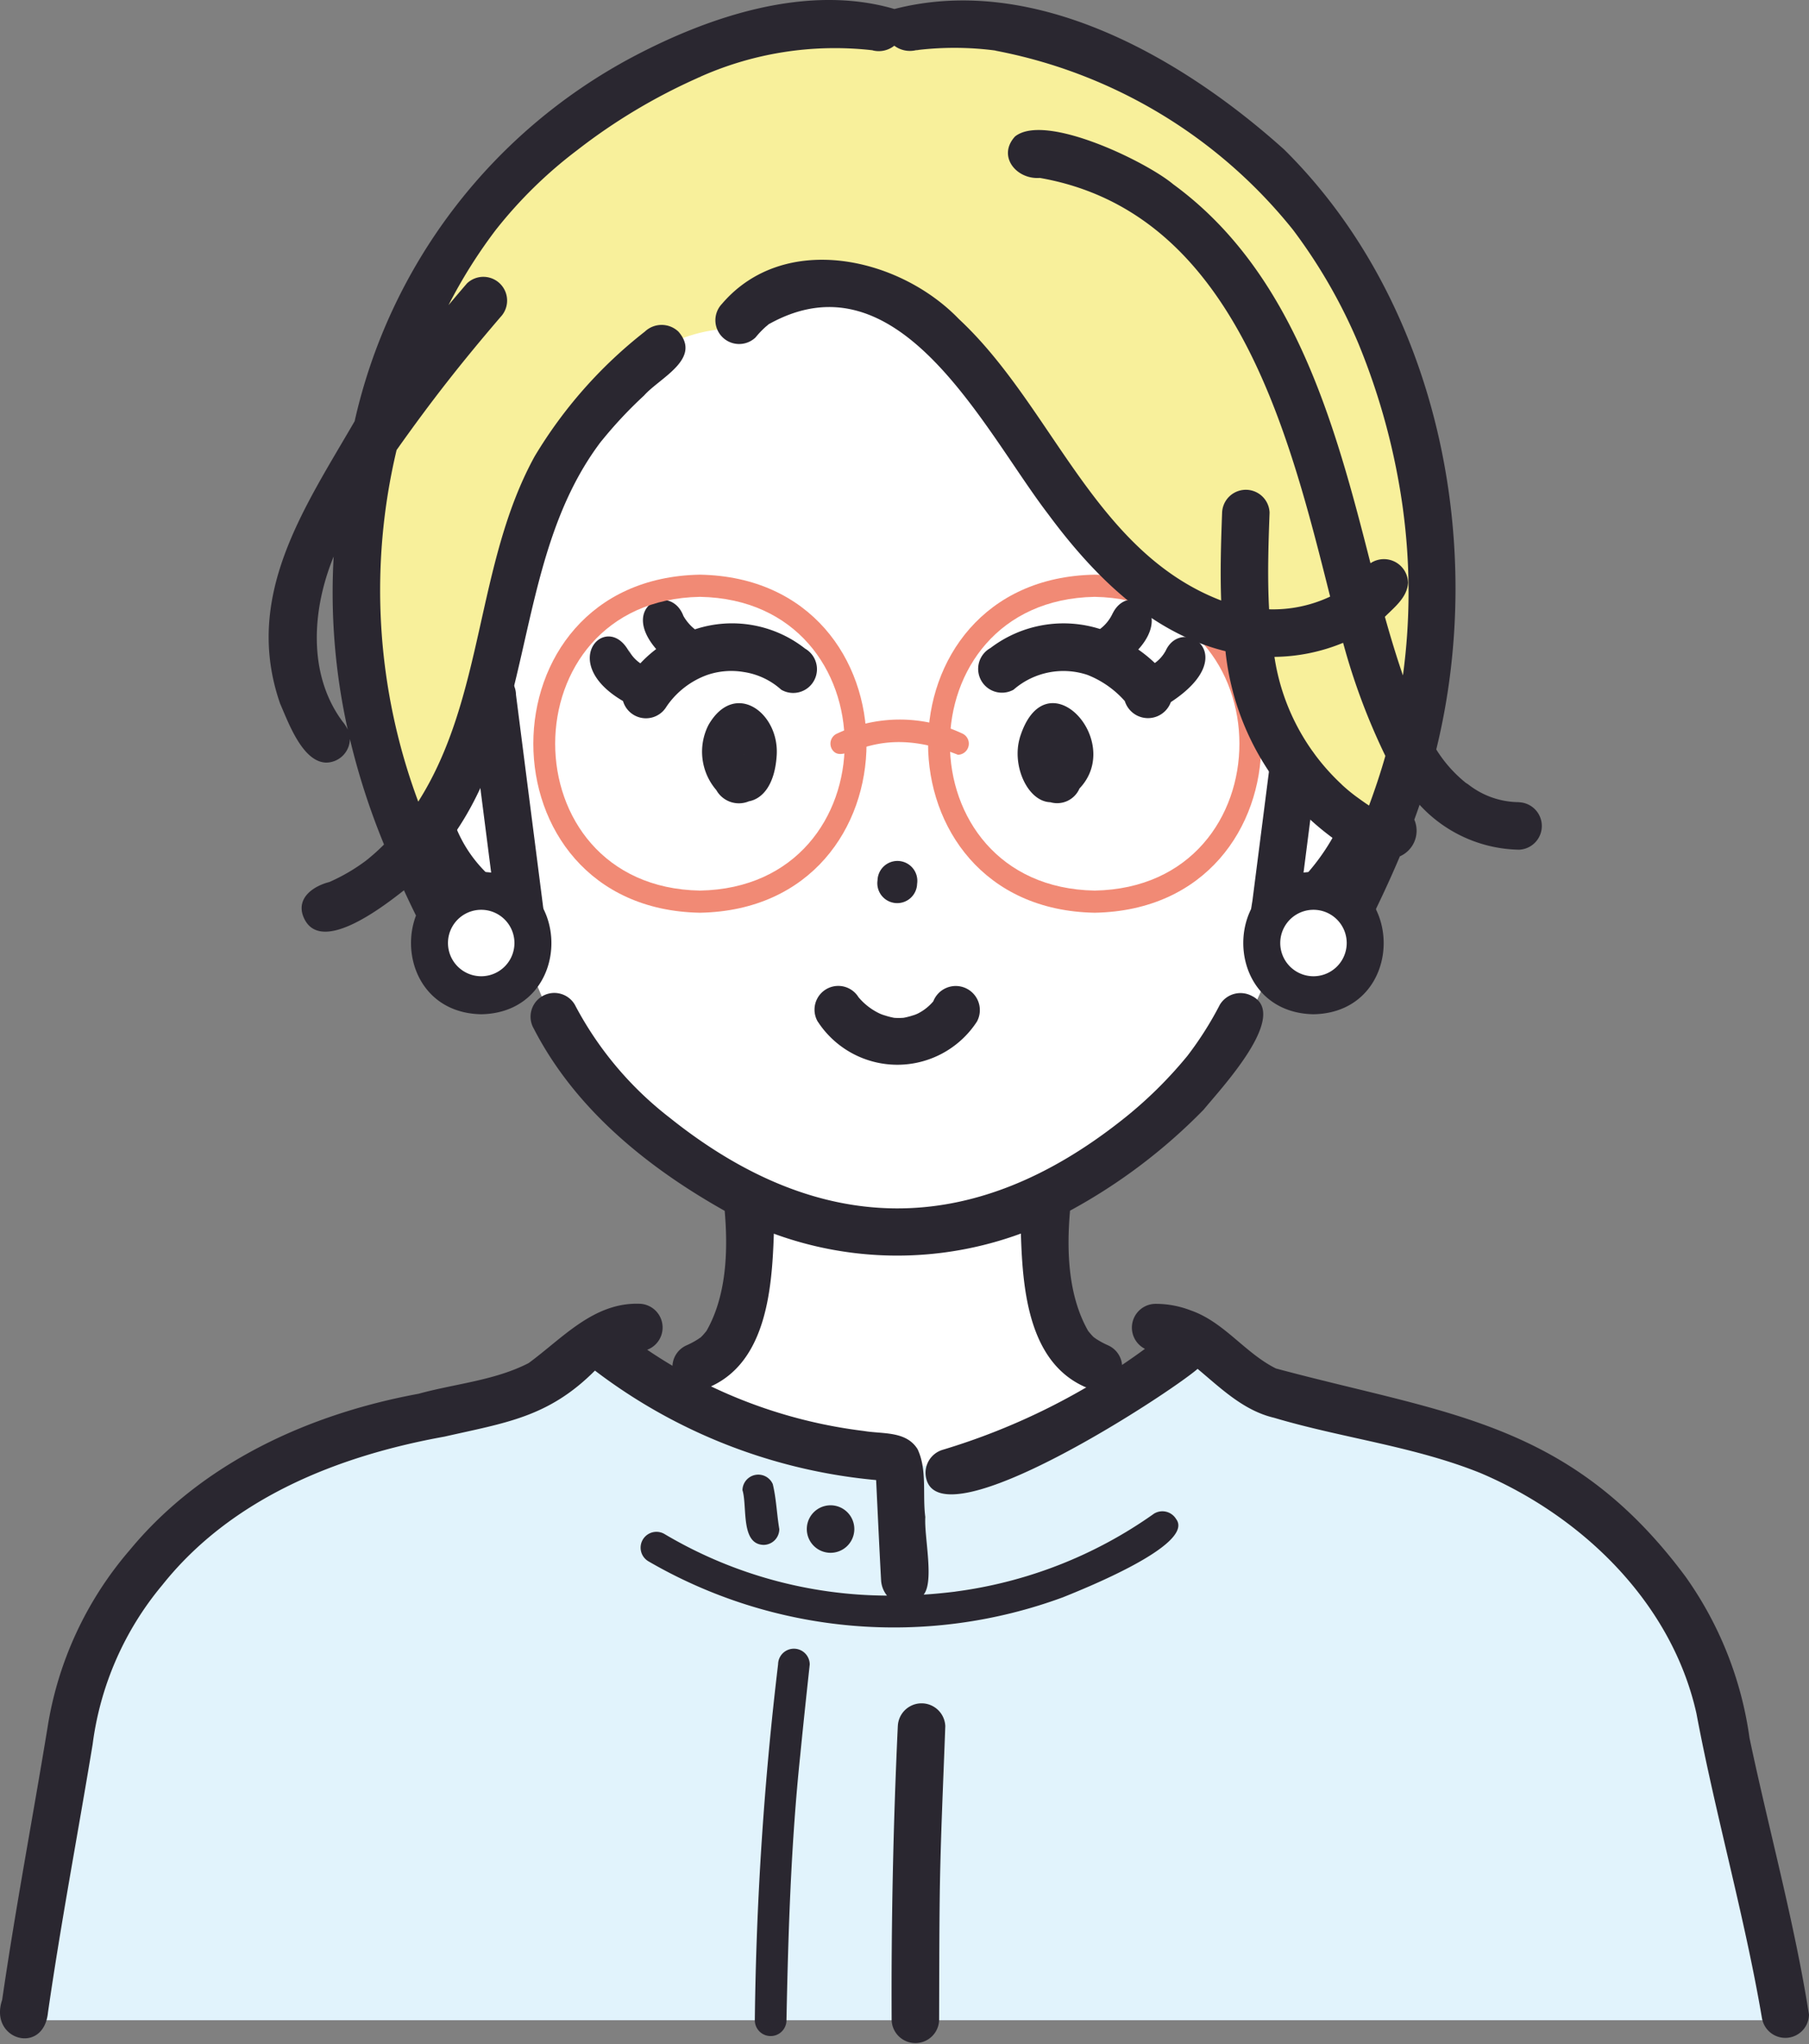 <svg xmlns="http://www.w3.org/2000/svg" xmlns:xlink="http://www.w3.org/1999/xlink" width="102.895" height="116.271" viewBox="0 0 102.895 116.271"><rect x="0" y="0" width="102.895" height="116.271" fill="#808080" stroke="none"/><defs><clipPath id="a"><rect width="102.895" height="116.271" fill="none"/></clipPath></defs><g clip-path="url(#a)"><path d="M69,66.56s2.439,6.511,6.541,8.618c0,0,1.652,8.593,12.634,13.72,0,0,.829,9.009-4.96,10.838,0,0,13.727,16.778,26.032.323,0,0-3.9-.766-4.336-11.161,0,0,11.665-5.979,13.044-14.174,0,0,4.453-.484,6.8-8.164,0,0-4.467-35.287-28.5-35.065S68.337,52.842,69,66.56" transform="translate(-45.505 -20.79)" fill="#fff"/><path d="M36.647,222.865l-3.171,2.457s-19.762,2.935-24.316,13.01-5.147,23.253-5.147,23.253h100.18s-3.225-19.206-5.128-21.711S93,227.979,74.388,225.6l-4.33-3.425s-5.7,8.1-16.07,7.881a27.445,27.445,0,0,1-17.341-7.2" transform="translate(-2.649 -146.666)" fill="#e1f3fc"/><path d="M89.373,3.827S79.7.709,68.489,12.249s-8.946,27.515-8.07,31.092a76.764,76.764,0,0,0,2.37,7.533l4.762-7.533s1.682-21.723,13.241-22.375c0,0,3.053-5.109,9.315-1.631s11.619,18.526,20.179,18.82c0,0-.211,8.783,7.812,11.434,0,0,5.417-13.311,1.4-24.279S104.963,1.131,89.373,3.827" transform="translate(-39.361 -2.273)" fill="#f8f09b"/><path d="M146.838,145.193a1.132,1.132,0,1,0,2.251.2,1.132,1.132,0,1,0-2.251-.2" transform="translate(-96.924 -95.119)" fill="#2a2730"/><path d="M110.955,103.18a6.717,6.717,0,0,0-6.272-1.1,2.651,2.651,0,0,1-.654-.762c-.723-1.922-3.667-.579-1.548,1.884a7.007,7.007,0,0,0-.9.811,2.038,2.038,0,0,1-.714-.849l.118.28c-1.227-2.521-4.234.472-.391,2.715a1.358,1.358,0,0,0,2.467.324,4.756,4.756,0,0,1,2.325-1.81,4.24,4.24,0,0,1,2.081-.165,4.083,4.083,0,0,1,2.125,1.005,1.351,1.351,0,0,0,1.364-2.333" transform="translate(-65.157 -66.28)" fill="#2a2730"/><path d="M117.865,118.93a3.346,3.346,0,0,0,.445,3.706,1.472,1.472,0,0,0,1.854.637c.778-.142,1.484-.948,1.582-2.645.132-2.415-2.4-4.263-3.88-1.7m2.028,1.692a.172.172,0,0,1,.029-.011c-.007.006-.017.006-.029.011" transform="translate(-77.566 -77.692)" fill="#2a2730"/><path d="M170.428,119.667c-.466,1.588.453,3.617,1.739,3.655a1.385,1.385,0,0,0,1.658-.783c2.6-2.733-1.949-7.6-3.4-2.872" transform="translate(-112.423 -77.688)" fill="#2a2730"/><path d="M174.324,103.291a2.064,2.064,0,0,1-.6.669,7.89,7.89,0,0,0-.942-.769c2.049-2.268-.562-3.876-1.458-2.048l.02-.049a2.337,2.337,0,0,1-.737.931,6.861,6.861,0,0,0-6.235,1.084,1.354,1.354,0,1,0,1.316,2.368,4.319,4.319,0,0,1,4.206-.841,5.554,5.554,0,0,1,2.123,1.489,1.381,1.381,0,0,0,2.617.058c4.138-2.715.6-4.969-.305-2.893" transform="translate(-108.038 -66.244)" fill="#2a2730"/><path d="M75.676,127.771a1.3,1.3,0,0,0,.4-.955q-.285-2.234-.571-4.468-.556-4.343-1.111-8.686a1.361,1.361,0,0,0-2.306-.955,1.3,1.3,0,0,0-.4.955l.571,4.468.761,5.949a7.586,7.586,0,0,1-2.128-3.1,1.351,1.351,0,0,0-2.6.718c.784,2.622,2.94,4.511,4.931,6.267a1.911,1.911,0,0,0,2.458-.189" transform="translate(-45.045 -74.143)" fill="#2a2730"/><path d="M112.306,187.244l.013.011c.068.054.222.162-.013-.011" transform="translate(-74.136 -123.604)" fill="#2a2730"/><path d="M187.762,187.215l.015-.012c.07-.053.267-.235-.015.012" transform="translate(-123.946 -123.502)" fill="#2a2730"/><path d="M129.845,166.378a1.371,1.371,0,0,0-1.848.485,19.427,19.427,0,0,1-1.846,2.91,24.076,24.076,0,0,1-3.733,3.66l.01-.009c-8.548,6.763-17.195,6.671-25.691-.107l.045.033a19.672,19.672,0,0,1-5.473-6.488,1.351,1.351,0,0,0-2.333,1.364c2.349,4.565,6.445,7.881,10.857,10.362.2,2.3.106,4.928-1.106,6.951.362-.508-.167.212-.294.267l.07-.046a1.755,1.755,0,0,1-.209.143,4.574,4.574,0,0,1-.662.349l.033-.014a1.346,1.346,0,0,0,.88,2.535c3.632-1.216,3.977-5.614,4.084-8.886a20.368,20.368,0,0,0,14.052-.007c.1,3.278.446,7.656,4.077,8.893a1.346,1.346,0,0,0,.863-2.542l.051.021a4.587,4.587,0,0,1-.665-.351c0,.019-.166-.118-.206-.141l.07.046c-.125-.052-.662-.784-.294-.267-1.212-2.026-1.306-4.657-1.1-6.962a31.861,31.861,0,0,0,7.609-5.756c.926-1.141,4.883-5.335,2.762-6.443M93.1,169.692c-.063-.084-.12-.165,0,0" transform="translate(-58.613 -109.71)" fill="#2a2730"/><path d="M216.978,128.853a1.361,1.361,0,0,0-2.469-.323,12.2,12.2,0,0,1-2.267,3.446l.678-5.305c.08-.682.332-1.5-.258-2.031a1.361,1.361,0,0,0-2.306.955q-.489,3.826-.979,7.651c-.123.772-.329,1.754.5,2.216a1.361,1.361,0,0,0,2.172.375c1.813-1.539,4.9-4.513,4.932-6.985" transform="translate(-138.138 -82.02)" fill="#2a2730"/><path d="M116.879,223.908l.016-.015a1.675,1.675,0,0,0-.14.1c.042-.026.084-.053.124-.083" transform="translate(-77.073 -147.797)" fill="#2a2730"/><path d="M183.254,223.949l.062.039a1.4,1.4,0,0,0-.136-.1.553.553,0,0,0,.074.056" transform="translate(-120.922 -147.797)" fill="#2a2730"/><path d="M136.47,167.049a5.4,5.4,0,0,0,9.052,0,1.371,1.371,0,1,0-2.488-1.137c-.007-.009.213-.261.084-.112a2.8,2.8,0,0,1-1.257.92l.323-.136a4.213,4.213,0,0,1-.988.275l.359-.048a3.594,3.594,0,0,1-.922.006l.359.048a4.374,4.374,0,0,1-1.036-.289l.323.136a3.553,3.553,0,0,1-1.552-1.124c-.1-.11.218.292.075.1a1.351,1.351,0,0,0-2.333,1.364" transform="translate(-89.955 -108.936)" fill="#2a2730"/><path d="M65.666,230.123a25.16,25.16,0,0,1-11.356,4.455l.086-.008c-.63.076-1.239.139-1.858.176.611-.764.021-3.305.093-4.412-.169-1.27.117-2.68-.439-3.86-.65-1.051-1.989-.854-3.048-1.035a28.022,28.022,0,0,1-12.331-4.621,1.352,1.352,0,0,0-.446-2.617c-2.608-.083-4.369,1.962-6.3,3.376-1.929.993-4.185,1.172-6.262,1.745-6.231,1.15-12.323,3.919-16.422,8.887A20.269,20.269,0,0,0,2.7,242.33C1.854,247.489.874,252.628.123,257.8c-.777,2.282,2.359,3.179,2.606.714.736-5.1,1.7-10.161,2.539-15.243A17.644,17.644,0,0,1,9.233,234.2c3.941-4.95,9.986-7.347,16.055-8.442,3.48-.792,5.908-1.1,8.552-3.755a31.044,31.044,0,0,0,15.994,6.228c.092,1.9.178,3.8.282,5.7a1.526,1.526,0,0,0,.337.872,25.009,25.009,0,0,1-12.66-3.505.9.9,0,0,0-.909,1.555,27.79,27.79,0,0,0,23.583,2.043c1.144-.464,7.527-3,6.431-4.447a.911.911,0,0,0-1.232-.323" transform="translate(0 -144.038)" fill="#2a2730"/><path d="M205.12,258.638c-.837-5.3-2.277-10.483-3.382-15.728a20.715,20.715,0,0,0-3.642-9.184c-6.587-8.867-13.625-9.235-23.295-11.838-1.763-.876-2.941-2.639-4.837-3.3a5.522,5.522,0,0,0-2.024-.377,1.353,1.353,0,0,0-.59,2.56,37.761,37.761,0,0,1-11.492,5.739,1.367,1.367,0,0,0-.943,1.662c.91,3.565,13.735-4.8,15.431-6.262,1.327,1.109,2.611,2.373,4.348,2.782,3.883,1.157,7.97,1.622,11.743,3.145,5.8,2.465,10.88,7.389,12.282,13.676,1.093,5.821,2.744,11.535,3.734,17.377,0-.034-.009-.068-.014-.1a1.346,1.346,0,0,0,2.681-.145" transform="translate(-102.226 -144.043)" fill="#2a2730"/><path d="M149.565,286.326q-.391,8.359-.35,16.728a1.351,1.351,0,0,0,2.7,0c.008-2.356.006-4.712.035-7.068.043-3.222.2-6.441.316-9.66a1.351,1.351,0,0,0-2.7,0" transform="translate(-98.498 -188.134)" fill="#2a2730"/><path d="M124.255,247.687c.284.922-.121,3.07,1.194,3.112a.9.9,0,0,0,.9-.9c-.143-.846-.17-1.731-.371-2.558a.9.9,0,0,0-1.724.347" transform="translate(-82.023 -162.919)" fill="#2a2730"/><path d="M127.646,276.878a188.269,188.269,0,0,0-1.322,20.235.9.9,0,0,0,1.8,0c.1-5.038.259-10.078.785-15.092.169-1.715.352-3.429.538-5.143a.9.9,0,0,0-1.8,0" transform="translate(-83.39 -182.193)" fill="#2a2730"/><path d="M137.289,252.295a1.351,1.351,0,1,0-1.962,1.858,1.351,1.351,0,1,0,1.962-1.858" transform="translate(-89.066 -166.245)" fill="#2a2730"/><path d="M98.731,115.411c-12.636-.227-12.634-19.005,0-19.23,12.636.226,12.634,19.005,0,19.23m0-17.969c-10.979.2-10.978,16.513,0,16.709,10.979-.2,10.977-16.513,0-16.709" transform="translate(-58.919 -63.491)" fill="#f18a75"/><path d="M164.8,115.411c-12.636-.227-12.634-19.005,0-19.23,12.636.226,12.634,19.005,0,19.23m0-17.969c-10.979.2-10.978,16.513,0,16.709,10.979-.2,10.977-16.513,0-16.709" transform="translate(-102.536 -63.491)" fill="#f18a75"/><path d="M146.234,122.483c-4.864-1.946-6.471.782-7.166-.316a.629.629,0,0,1,.227-.859,8.366,8.366,0,0,1,7.181-.037.633.633,0,0,1-.242,1.212" transform="translate(-91.747 -79.548)" fill="#f18a75"/><path d="M145.71,8.364c-.1-.013-.326-.032,0,0" transform="translate(-96.075 -5.509)" fill="#2a2730"/><path d="M116.772,12.9c.183-.056.193-.067.156-.059s-.1.04-.156.059" transform="translate(-77.084 -8.478)" fill="#2a2730"/><path d="M82.778,38.454c-.039.053-.049.07.073-.094-.025.031-.049.063-.073.094" transform="translate(-54.627 -25.322)" fill="#2a2730"/><path d="M153.234,8.393h-.012c.366,0,.118-.017.012,0" transform="translate(-101.146 -5.536)" fill="#2a2730"/><path d="M216.337,38.4l0,0,.067.088c-.02-.028-.045-.06-.065-.085" transform="translate(-142.808 -25.346)" fill="#2a2730"/><path d="M234.758,84.988c-.013-.091-.024-.168,0,0" transform="translate(-154.96 -56.037)" fill="#2a2730"/><path d="M166.259,8.432c-.1-.01-.2-.016,0,0" transform="translate(-109.675 -5.56)" fill="#2a2730"/><path d="M227.248,57.31l-.011-.026c-.034-.082-.115-.255.011.026" transform="translate(-149.967 -37.73)" fill="#2a2730"/><path d="M100.391,73.92l-.025.033.089-.113-.065.08" transform="translate(-66.254 -48.744)" fill="#2a2730"/><path d="M61.284,143.749c.031-.024.06-.051.09-.075a1.73,1.73,0,0,0-.154.124c.022-.016.043-.032.064-.049" transform="translate(-40.413 -94.843)" fill="#2a2730"/><path d="M245.385,131.063a1.51,1.51,0,0,0-.154-.1c.051.035.1.068.154.1" transform="translate(-161.883 -86.45)" fill="#2a2730"/><path d="M116.075,45.63a4.711,4.711,0,0,1-2.892-1.017,1.541,1.541,0,0,1-.183-.121l.028.018a7.538,7.538,0,0,1-1.654-1.878c2.886-11.74.085-25.482-8.653-34.127C96.908,3.279,88.547-1.547,80.554.512,75.636-.93,70.1.894,65.686,3.229A31.21,31.21,0,0,0,49.852,23.96c-2.878,4.97-6.357,9.969-4.239,16.065.474,1.086,1.275,3.321,2.618,3.355a1.363,1.363,0,0,0,1.351-1.341,40.372,40.372,0,0,0,1.941,6,11.454,11.454,0,0,1-.881.8c-.025.034-.147.116-.194.158l.04-.034a10.552,10.552,0,0,1-2.071,1.209c-.855.216-1.838.844-1.519,1.872.843,2.449,4.589-.484,5.759-1.4.333.725.683,1.443,1.043,2.155a1.351,1.351,0,0,0,2.333-1.364q-.717-1.422-1.369-2.875c5.593-6.672,4.008-16.479,9.129-23.348l-.048.06c.024-.031.222-.287.138-.173a24.207,24.207,0,0,1,2.431-2.6c.888-1.006,3.307-2.081,1.954-3.635a1.386,1.386,0,0,0-1.91,0,25.878,25.878,0,0,0-6.27,7.1C56.728,32.088,57.249,39.651,53.47,45.6a34.446,34.446,0,0,1-1.232-20c1.983-2.8,3.627-4.9,5.914-7.57a1.351,1.351,0,0,0-1.91-1.91q-.529.615-1.051,1.238a28.715,28.715,0,0,1,2.754-4.366l-.039.053a25.337,25.337,0,0,1,4.6-4.5,33,33,0,0,1,6.862-4.112l-.016.005a18.813,18.813,0,0,1,10-1.573l-.04,0A1.417,1.417,0,0,0,80.547,2.6a1.476,1.476,0,0,0,1.21.261h-.01a17.849,17.849,0,0,1,4.607.021l-.089-.007A28.521,28.521,0,0,1,103.207,13.05l-.05-.066c.023.03.172.225.117.154a30.343,30.343,0,0,1,3.709,6.492l-.022-.05a38.427,38.427,0,0,1,2.536,9.5l-.019-.129a35.141,35.141,0,0,1,0,9.469c-.378-1.1-.713-2.214-1.027-3.334.544-.544,1.275-1.108,1.318-1.935a1.373,1.373,0,0,0-2.137-1.112c-2-7.865-4.334-16.528-11.219-21.556-1.532-1.289-7.291-4.09-9-2.718-1.023,1.119.077,2.458,1.411,2.356,11.088,1.94,14.161,14.466,16.514,23.816a7.613,7.613,0,0,1-3.472.723c-.1-1.831-.041-3.671.027-5.5a1.351,1.351,0,0,0-2.7,0c-.062,1.655-.115,3.33-.053,5-7.23-2.776-9.586-11.043-14.917-16.01-3.417-3.548-9.951-4.991-13.48-.863a1.351,1.351,0,0,0,1.91,1.91,5.234,5.234,0,0,1,.8-.794l-.04.036c7.412-4.141,12.2,5.987,15.872,10.788,2.552,3.452,5.8,6.758,10.1,7.816a15.129,15.129,0,0,0,7.141,11.327c-.456,1.036-.946,2.056-1.455,3.066a1.351,1.351,0,0,0,2.333,1.363c.676-1.34,1.314-2.7,1.9-4.087a1.591,1.591,0,0,0,.821-2.087q.156-.422.3-.846a7.862,7.862,0,0,0,5.654,2.556,1.351,1.351,0,0,0,0-2.7M49.186,41.073c-2.027-2.7-1.757-6.428-.527-9.413a35.8,35.8,0,0,0,.8,9.842,2,2,0,0,0-.272-.429M91.663,4.4l.022.01c-.077-.033-.174-.076-.022-.01M98.583,8.53h0m10.953,29.5c0,.023-.006.046-.009.069-.025.208,0,.006.009-.069M106,44.627a12.4,12.4,0,0,1-3.83-7.261,10.5,10.5,0,0,0,3.906-.8A36.616,36.616,0,0,0,108.479,43c-.271.954-.586,1.894-.929,2.824-.326-.213-.64-.448-.952-.673l.171.123a9.423,9.423,0,0,1-.773-.646" transform="translate(-29.68 0)" fill="#2a2730"/><path d="M128.311,54.3c-.09.077-.1.1.08-.063a.834.834,0,0,0-.08.063" transform="translate(-84.66 -35.803)" fill="#2a2730"/><path d="M77.731,152.145a2.971,2.971,0,0,1-5.942,0,2.971,2.971,0,0,1,5.942,0" transform="translate(-47.39 -98.501)" fill="#fff"/><path d="M72.775,154.015c-5.324-.1-5.323-8.008,0-8.1,5.324.1,5.323,8.008,0,8.1m0-5.942a1.89,1.89,0,0,0,0,3.78,1.89,1.89,0,0,0,0-3.78" transform="translate(-45.404 -96.32)" fill="#2a2730"/><path d="M211.074,152.145a2.971,2.971,0,0,0,5.942,0,2.971,2.971,0,0,0-5.942,0" transform="translate(-139.335 -98.501)" fill="#fff"/><path d="M212.06,154.015c-5.324-.1-5.323-8.008,0-8.1,5.324.1,5.323,8.008,0,8.1m0-5.942a1.89,1.89,0,0,0,0,3.78,1.89,1.89,0,0,0,0-3.78" transform="translate(-137.35 -96.32)" fill="#2a2730"/></g></svg>